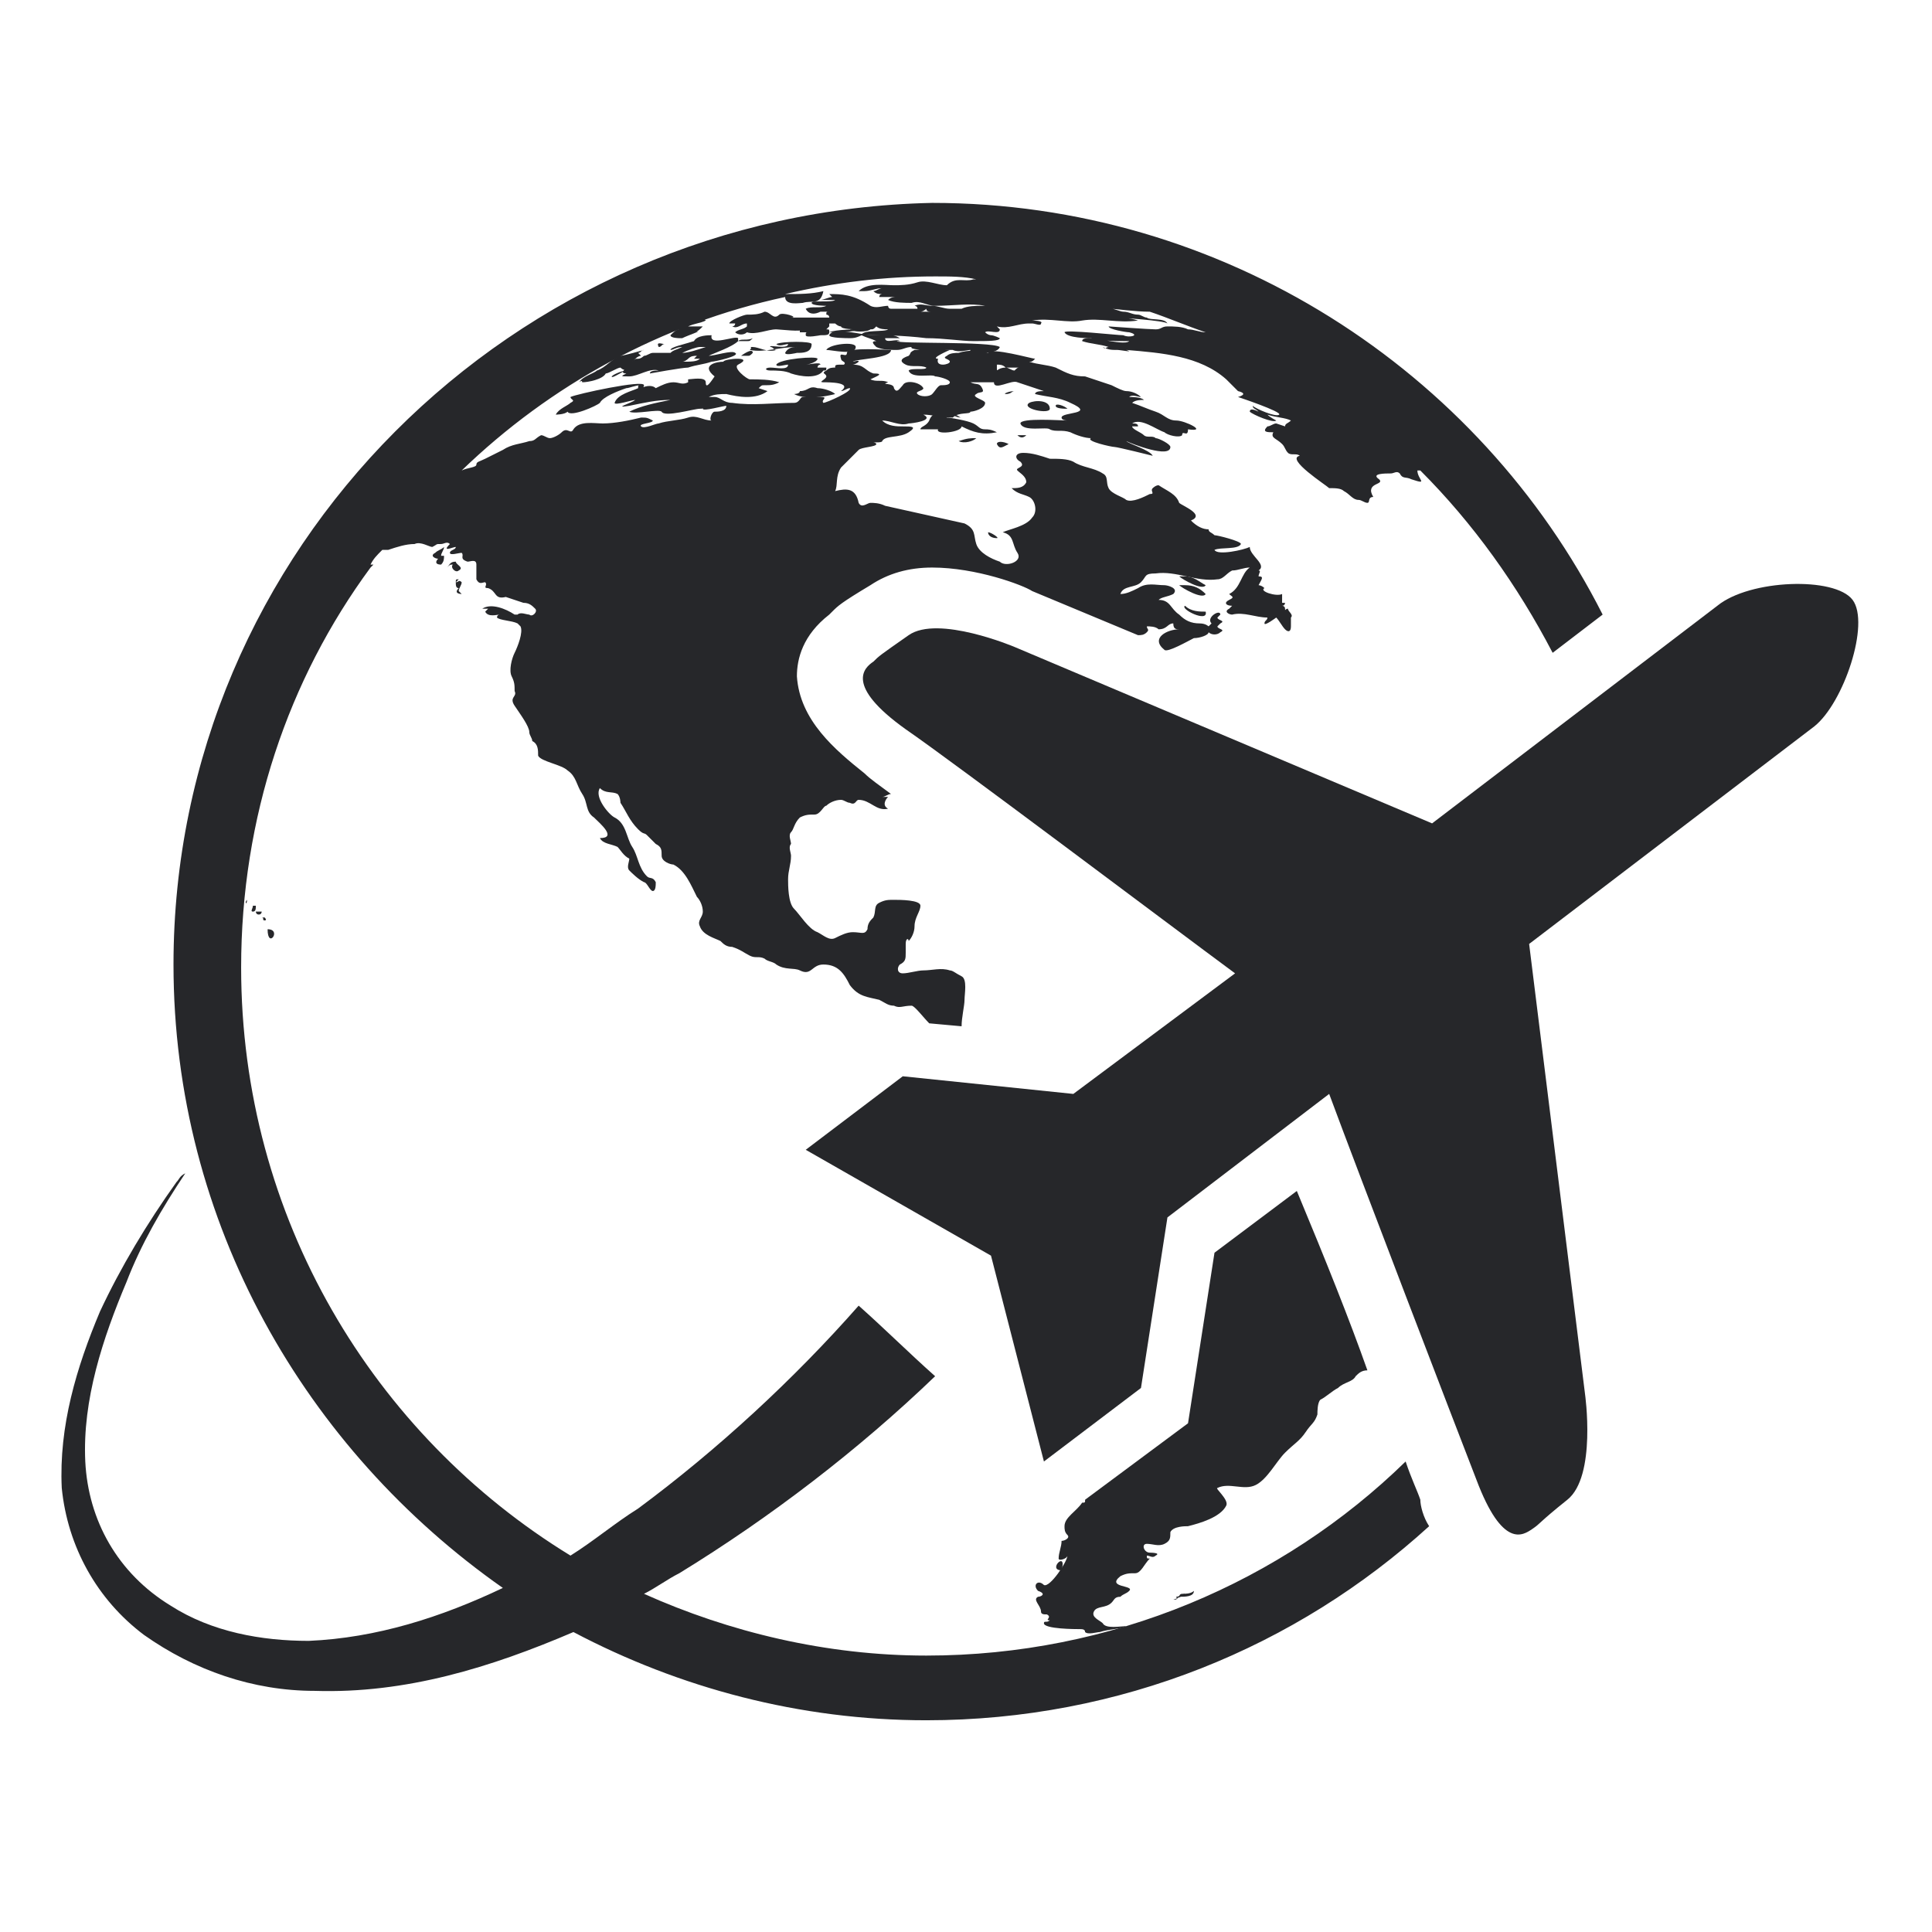 <?xml version="1.0" encoding="utf-8"?>
<!-- Generator: Adobe Illustrator 25.4.1, SVG Export Plug-In . SVG Version: 6.00 Build 0)  -->
<svg version="1.1" id="Layer_1" xmlns="http://www.w3.org/2000/svg" xmlns:xlink="http://www.w3.org/1999/xlink" x="0px" y="0px"
	 viewBox="0 0 65.7 65.7" style="enable-background:new 0 0 65.7 65.7;" xml:space="preserve">
<style type="text/css">
	.st0{fill:#26272A;}
</style>
<g>
	<path class="st0" d="M39.9,20.4L39.9,20.4L39.9,20.4z"/>
	<path class="st0" d="M41,20.8L41,20.8c-0.2,0-0.5,0-0.7-0.2C40.1,20.7,41.1,21.2,41,20.8z"/>
	<path class="st0" d="M40.3,19.6c0,0-0.1,0-0.2,0c0.1,0.1,0.8,0.5,0.9,0.3C40.8,19.8,40.6,19.6,40.3,19.6z"/>
	<path class="st0" d="M41.7,20.9C41.7,21,41.7,20.8,41.7,20.9L41.7,20.9z"/>
	<path class="st0" d="M25.1,11.6c0.1,0,0.2,0,0.3,0c0.1,0,0.1,0,0.2-0.1C25.4,11.6,25.2,11.5,25.1,11.6c0-0.1,0-0.1,0-0.1
		c-0.1-0.1-1,0.3-0.9-0.1c-0.1,0-0.5,0-0.6,0.2c-0.3,0.1-0.8,0.2-0.8,0.3c0.1,0,0.2-0.1,0.4-0.1c-0.2,0.1-0.3,0.1-0.4,0.2l0,0
		c-0.2,0-0.4,0-0.6,0c-0.1,0-0.2,0.1-0.3,0.1l0,0c0,0-0.1,0.1-0.2,0.1s-0.1,0-0.2,0.1c0.1-0.1,0.2-0.2,0.3-0.2L21.7,12
		c0.1,0,0.1-0.1,0.2-0.1c0,0-0.7,0.2-0.8,0.2c-0.3,0.1-0.5,0.4-0.8,0.5c-0.1,0.1-0.5,0.2-0.6,0.4c0.1-0.1,0.1,0,0.1,0
		c0.2,0,0.7-0.1,0.8-0.3c0.1,0,0.4-0.2,0.5-0.2c0.1,0.1,0.2,0.1,0.2,0c-0.1,0.1-0.2,0.2,0,0.2c-0.2,0.1-0.2,0.1,0.1,0.1
		c0.3,0,0.7-0.3,1-0.2c-0.1,0-0.3,0-0.3,0.1c0,0,1.1-0.2,1.3-0.2c0.3-0.1,0.5-0.1,0.8-0.2c0.1,0,1-0.2,0.8-0.3
		c-0.1-0.1-0.7,0.1-0.9,0.1l0,0C24.3,12,24.9,11.8,25.1,11.6z M21.1,12.3c-0.1,0-0.1,0-0.2,0.1C21.1,12.3,21.2,12.3,21.1,12.3
		C21.2,12.3,21.2,12.3,21.1,12.3z M23.6,11.7c0.1,0,0.2,0,0.2,0l0,0c-0.1,0-0.2,0-0.4,0C23.5,11.7,23.5,11.7,23.6,11.7z M23.7,11.8
		L23.7,11.8c-0.1,0-0.1,0-0.2,0C23.6,11.8,23.7,11.8,23.7,11.8z M23.2,12.3c0.1,0,0.2-0.1,0.2-0.1c0.1-0.1,0.2-0.1,0.3-0.1l-0.1,0.1
		c0.1,0,0.2,0,0.2,0C23.7,12.3,23.5,12.3,23.2,12.3z M23.2,12C23.2,12,23.2,11.9,23.2,12c0.2-0.1,0.5-0.2,0.6-0.2s0.1,0,0.2,0
		C23.7,11.9,23.4,12,23.2,12z"/>
	<path class="st0" d="M22.4,11.8c0.1,0,0.1-0.1,0.2-0.1C22.5,11.7,22.3,11.6,22.4,11.8C22.3,11.8,22.3,11.8,22.4,11.8z"/>
	<path class="st0" d="M21.3,12.6c-0.1,0-0.4,0.1-0.5,0.2C20.8,12.9,21.2,12.6,21.3,12.6z"/>
	<path class="st0" d="M40.3,19.9c0,0-0.1,0-0.2,0c0.1,0.1,0.8,0.5,0.9,0.3C40.8,20,40.6,19.9,40.3,19.9z"/>
	<path class="st0" d="M15.5,19.8l0.1-0.1C15.5,19.7,15.5,19.7,15.5,19.8c0,0.1,0,0.2,0.1,0.2c-0.2,0.2,0.1,0.2,0.1,0.2l-0.1-0.1
		c0-0.1,0.1-0.2,0.1-0.3C15.6,19.7,15.6,19.8,15.5,19.8z"/>
	<path class="st0" d="M14.8,18.8c-0.2,0.1,0,0.2,0.1,0.2c-0.1,0.1-0.1,0.2,0.1,0.2c0.1-0.1,0.1-0.2,0.1-0.3H15
		c0-0.1,0.1-0.2,0.1-0.3C15,18.7,14.9,18.7,14.8,18.8z"/>
	<path class="st0" d="M40.3,54.2c-0.1,0-0.2,0.1-0.3,0.1c0,0,0,0.1,0.1,0c-0.1,0.1-0.1,0.1-0.2,0.1C39.9,54.4,40.2,54.3,40.3,54.2z"
		/>
	<path class="st0" d="M40.6,54.1c-0.1,0.1-0.3,0.1-0.4,0.1c-0.1,0-0.1,0.1-0.1,0.1C40.3,54.3,40.6,54.3,40.6,54.1z"/>
	<path class="st0" d="M8.6,31c0.1,0,0.1-0.1,0.1-0.2H8.6C8.6,30.9,8.5,31,8.6,31z"/>
	<path class="st0" d="M9.1,31.6C9.1,32.3,9.6,31.6,9.1,31.6L9.1,31.6z"/>
	<path class="st0" d="M8.4,30.6C8.4,30.6,8.3,30.6,8.4,30.6C8.3,30.7,8.4,30.8,8.4,30.6z"/>
	<path class="st0" d="M8.8,31.1c0.1,0,0.1-0.1,0.1-0.1c-0.1,0-0.1,0-0.2,0C8.7,31,8.7,31.1,8.8,31.1z"/>
	<path class="st0" d="M9,31.3c0.1,0,0-0.1,0-0.1s0,0-0.1,0C9,31.2,8.9,31.3,9,31.3z"/>
	<path class="st0" d="M15.5,19.1c-0.2,0-0.2,0.1-0.3,0.2c0.1-0.1,0.1-0.1,0.2-0.1c-0.1,0.1,0.1,0.3,0.2,0.2
		C15.8,19.3,15.5,19.2,15.5,19.1z"/>
	<path class="st0" d="M40.3,54.2C40.2,54.3,40.3,54.2,40.3,54.2L40.3,54.2z"/>
	<path class="st0" d="M36.1,53.4C36.3,52.7,35.6,53.4,36.1,53.4L36.1,53.4z"/>
	<path class="st0" d="M22.8,11.4c0,0.1,0.3,0.1,0.3,0.1c0.1,0,0.1,0,0.1,0c0.2-0.1,0.8-0.3,0.4-0.2c0.1,0,0.2-0.1,0.3-0.2
		c-0.1,0-0.3,0-0.5,0c0.2-0.1,0.4-0.1,0.6-0.2c-0.1-0.2-1.2,0.1-1.3,0.4c0.1-0.1,0.2-0.1,0.4-0.1C23,11.2,22.9,11.3,22.8,11.4z"/>
	<path class="st0" d="M47.8,49.7c-4.2,4.1-10,6.6-16.3,6.6c-3.4,0-6.7-0.8-9.6-2.1c0.4-0.2,0.8-0.5,1.2-0.7c3.1-1.9,6.1-4.2,8.7-6.7
		c-0.9-0.8-1.7-1.6-2.6-2.4c-2.2,2.5-4.8,4.9-7.5,6.9c-0.8,0.5-1.5,1.1-2.3,1.6c-6.7-4.1-11.2-11.5-11.2-20c0-5.1,1.6-9.8,4.4-13.6
		l0,0c0.1-0.1,0.1-0.1,0.1-0.1s0,0-0.1,0c0.1-0.2,0.2-0.3,0.4-0.5c0.1,0,0.1,0,0.2,0c0.3-0.1,0.6-0.2,0.9-0.2
		c0.2-0.1,0.5,0.1,0.6,0.1c0.2-0.1,0.1-0.1,0.3-0.1c0.1,0,0.2-0.1,0.3,0c-0.3,0.3,0.1,0.1,0.2,0.1c0,0.1-0.2,0.1-0.2,0.2
		s0.3,0,0.4,0c0.1,0.1-0.1,0.2,0.2,0.3c0.1,0,0.3-0.1,0.3,0.1c0,0.1,0,0.3,0,0.5c0.1,0.2,0.2,0.1,0.3,0.1c0.1,0.1-0.1,0.2,0.1,0.2
		c0.3,0.1,0.2,0.4,0.6,0.3l0.6,0.2c0.2,0,0.3,0.1,0.4,0.2S18.1,21,18,20.9c-0.1,0-0.3-0.1-0.4,0c0,0,0,0-0.1,0
		c-0.3-0.2-0.8-0.4-1.1-0.2c0.1,0,0.1,0,0.2,0l-0.1,0.1c0.1,0.2,0.4,0.1,0.5,0.1c-0.1,0-0.1,0.1-0.1,0.1c0.1,0.1,0.5,0.1,0.7,0.2
		c0.1,0.1,0.1,0.1,0.1,0.1c0.1,0.2-0.1,0.7-0.2,0.9c-0.1,0.2-0.2,0.6-0.1,0.8c0.1,0.2,0.1,0.3,0.1,0.5c0.1,0.2-0.2,0.2,0,0.5
		s0.5,0.7,0.5,0.9c0,0.1,0.1,0.2,0.1,0.3c0.2,0.1,0.2,0.3,0.2,0.5c0.1,0.2,0.8,0.3,1,0.5c0.3,0.2,0.3,0.5,0.5,0.8s0.1,0.6,0.4,0.8
		c0.2,0.2,0.8,0.7,0.2,0.7c0.1,0.2,0.4,0.2,0.6,0.3c0.1,0.1,0.2,0.3,0.4,0.4c0,0.1-0.1,0.3,0,0.4s0.3,0.3,0.5,0.4
		c0.1,0,0.2,0.3,0.3,0.3c0.1,0,0.1-0.2,0.1-0.3c-0.1-0.2-0.2-0.1-0.3-0.2c-0.3-0.3-0.3-0.7-0.5-1s-0.2-0.8-0.6-1
		c-0.2-0.1-0.7-0.7-0.5-1c0.2,0.2,0.4,0.1,0.6,0.2c0.1,0.1,0.1,0.3,0.1,0.3c0.2,0.3,0.3,0.6,0.6,0.9c0.2,0.2,0.2,0.1,0.3,0.2
		c0.1,0.1,0.2,0.2,0.3,0.3c0.2,0.1,0.2,0.2,0.2,0.4c0,0.2,0.3,0.3,0.4,0.3c0.4,0.2,0.6,0.7,0.8,1.1c0.1,0.1,0.2,0.3,0.2,0.5
		s-0.2,0.3-0.1,0.5c0.1,0.3,0.5,0.4,0.7,0.5c0.1,0.1,0.2,0.2,0.4,0.2c0.3,0.1,0.4,0.2,0.6,0.3s0.3,0,0.5,0.1
		c0.1,0.1,0.3,0.1,0.4,0.2c0.3,0.2,0.6,0.1,0.8,0.2c0.4,0.2,0.4-0.2,0.8-0.2c0.5,0,0.7,0.3,0.9,0.7c0.3,0.4,0.6,0.4,1,0.5
		c0.2,0.1,0.3,0.2,0.5,0.2c0.2,0.1,0.3,0,0.6,0c0.1,0,0.4,0.4,0.6,0.6l1.1,0.1c0-0.3,0.1-0.7,0.1-0.9s0.1-0.7-0.1-0.8
		c-0.2-0.1-0.3-0.2-0.4-0.2c-0.3-0.1-0.6,0-0.9,0c-0.2,0-0.5,0.1-0.7,0.1s-0.2-0.2-0.1-0.3c0.2-0.1,0.2-0.2,0.2-0.4
		c0-0.1,0-0.2,0-0.3c0-0.2,0.1-0.2,0.1-0.1c0.1-0.1,0.2-0.3,0.2-0.5c0-0.3,0.2-0.5,0.2-0.7s-0.7-0.2-0.9-0.2c-0.2,0-0.3,0-0.5,0.1
		s-0.1,0.3-0.2,0.5c-0.1,0.1-0.2,0.2-0.2,0.4c-0.1,0.2-0.2,0.1-0.5,0.1c-0.2,0-0.4,0.1-0.6,0.2s-0.4-0.1-0.6-0.2
		c-0.3-0.1-0.6-0.6-0.8-0.8c-0.2-0.2-0.2-0.8-0.2-1c0-0.3,0.1-0.5,0.1-0.8c0-0.1-0.1-0.3,0-0.4c0-0.1-0.1-0.3,0-0.4s0.1-0.3,0.3-0.5
		c0.2-0.1,0.3-0.1,0.5-0.1s0.3-0.3,0.4-0.3c0.1-0.1,0.3-0.2,0.5-0.2c0.1,0,0.2,0.1,0.3,0.1c0.2,0.1,0.2-0.1,0.3-0.1
		c0.4,0,0.6,0.4,1,0.3c-0.2-0.1-0.1-0.3,0-0.4c-0.1,0-0.1,0-0.2,0c0.1,0,0.2-0.1,0.3-0.1c-0.4-0.3-0.7-0.5-0.9-0.7
		c-1-0.8-2.2-1.8-2.3-3.3c0-0.6,0.2-1.4,1.1-2.1l0.1-0.1c0.2-0.2,0.3-0.3,1.3-0.9c0.6-0.4,1.3-0.6,2.1-0.6c1.5,0,3.1,0.6,3.4,0.8
		l3.6,1.5l0,0c0.1,0,0.2,0,0.3-0.1s0-0.1,0-0.2c0.1,0,0.3,0,0.4,0.1c0.3,0,0.3-0.2,0.5-0.2c0,0.2,0.1,0.2,0.2,0.2
		c-0.4,0-1,0.3-0.5,0.7c0.1,0.1,0.8-0.3,1-0.4c0.2,0,0.5-0.1,0.5-0.2l0,0c0.1,0.1,0.3,0.1,0.4,0c0.2-0.1-0.1-0.1-0.1-0.2l0,0
		c0.1-0.1,0.1-0.1,0.1-0.1c0.2-0.1-0.1-0.1-0.1-0.2l0.1-0.1c0-0.2-0.5,0.1-0.3,0.3l0,0l-0.1,0.1c0,0-0.1-0.1-0.3-0.1
		c-0.3,0-0.5-0.1-0.7-0.3c-0.3-0.2-0.3-0.5-0.7-0.5c0.1-0.1,0.3-0.1,0.5-0.2c0.2-0.2-0.2-0.3-0.3-0.3c-0.3,0-0.6-0.1-0.9,0.1
		c-0.2,0.1-0.4,0.2-0.6,0.2c0.1-0.3,0.5-0.2,0.7-0.4c0.2-0.2,0.1-0.3,0.5-0.3c0.7-0.1,1.4,0.3,2.1,0.2c0.2,0,0.3-0.2,0.5-0.3
		c0.2,0,0.4-0.1,0.6-0.1c-0.3,0.2-0.3,0.7-0.7,0.9c0.1,0.1,0.2,0.1,0,0.2s-0.1,0.2,0.1,0.2c0,0,0,0-0.1,0.1c-0.2,0.1,0,0.2,0.1,0.2
		c0.4-0.1,0.8,0.1,1.2,0.1c0,0.1-0.1,0.1-0.1,0.2s0.4-0.2,0.4-0.2c0.1,0.1,0.2,0.3,0.3,0.4s0.2,0.1,0.2-0.1c0-0.1,0-0.1,0-0.2
		c0,0,0,0,0-0.1c0.1-0.1-0.1-0.2-0.1-0.3c-0.1,0-0.1,0.1-0.1,0l0,0l0,0l0,0c0-0.1-0.1-0.1-0.1-0.1c0.1,0,0.1-0.1,0.1-0.1
		c-0.1,0-0.1,0-0.1,0c0-0.1,0-0.2,0-0.3c-0.2,0.1-0.8-0.1-0.6-0.2c-0.1-0.1-0.2-0.1-0.2-0.1c0.1-0.2,0.2-0.3,0-0.3
		c0-0.1,0.1-0.2,0-0.2c0.3-0.2-0.3-0.5-0.3-0.8c-0.2,0.1-1.1,0.3-1.2,0.1c0.2-0.1,0.8,0,0.9-0.2c0-0.1-0.8-0.3-0.9-0.3
		c-0.1-0.1-0.2-0.1-0.2-0.2c-0.2,0-0.4-0.1-0.6-0.3c0.5-0.2-0.3-0.5-0.4-0.6c-0.1-0.3-0.4-0.4-0.7-0.6c-0.1,0-0.2,0.1-0.2,0.1
		c-0.1,0.1,0.1,0.2-0.1,0.2c-0.2,0.1-0.6,0.3-0.8,0.2c-0.1-0.1-0.5-0.2-0.6-0.4c-0.1-0.2,0-0.4-0.2-0.5c-0.3-0.2-0.7-0.2-1-0.4
		c-0.2-0.1-0.5-0.1-0.8-0.1c-0.3-0.1-0.6-0.2-0.9-0.2c-0.3,0-0.3,0.2-0.1,0.3c0.2,0.2-0.2,0.2-0.1,0.3c0.1,0.1,0.3,0.2,0.3,0.4
		c-0.1,0.2-0.3,0.2-0.5,0.2c0.2,0.2,0.4,0.2,0.6,0.3c0.2,0.1,0.3,0.5,0.1,0.7c-0.2,0.3-0.8,0.4-1,0.5c0.4,0.1,0.3,0.4,0.5,0.7
		c0.2,0.3-0.4,0.5-0.6,0.3c-0.3-0.1-0.7-0.3-0.8-0.6c-0.1-0.3,0-0.5-0.4-0.7c-0.9-0.2-1.8-0.4-2.7-0.6c-0.2-0.1-0.4-0.1-0.5-0.1
		s-0.3,0.2-0.4,0c-0.1-0.5-0.4-0.5-0.8-0.4c0.1-0.2,0-0.5,0.2-0.8c0.2-0.2,0.4-0.4,0.6-0.6c0.1-0.1,0.6-0.1,0.6-0.2
		c0-0.1-0.6-0.1-0.7-0.1c0.1,0,0.9,0.1,0.9,0c0.1-0.2,0.6-0.1,0.9-0.3s0.1-0.2-0.2-0.2c-0.2,0-0.5,0-0.7-0.2c0.3,0,0.6,0.2,0.9,0.1
		c0.1,0,0.9-0.1,0.5-0.3c0.3,0,0.6,0.1,1,0.1C32.6,14,33,14.1,33,14c0.1,0,0.5-0.1,0.5-0.3c0-0.1-0.5-0.2-0.3-0.3
		c0.1-0.1,0.3,0,0.2-0.2S33.2,13.1,33,13c0.2,0,0.5,0,0.8,0c0,0.3,0.6-0.1,0.8,0c0.3,0.1,0.6,0.2,0.9,0.3c-0.1,0-0.3,0-0.3,0.1
		c0.4,0.1,0.8,0.1,1.2,0.3c0.9,0.4-0.3,0.3-0.3,0.5c0,0.1,0.2,0.1,0.2,0.1c-0.2,0-1.6-0.1-1.6,0.1c0.1,0.3,0.9,0.1,1,0.2
		c0.2,0.1,0.4,0,0.7,0.1c0.2,0.1,0.5,0.2,0.7,0.2c-0.2,0.1,0.7,0.3,0.8,0.3s1.3,0.3,1.3,0.3c-0.1-0.2-0.8-0.4-0.9-0.5
		c0.2,0.1,1.5,0.6,1.5,0.2c0-0.1-0.4-0.3-0.5-0.3c-0.1-0.1-0.3,0-0.4-0.1c-0.1-0.1-0.4-0.2-0.4-0.3c0.1,0,0.1,0,0.2,0
		c0-0.1-0.1-0.1-0.2-0.1c0.3-0.2,0.8,0.2,1.1,0.3c0.1,0.1,0.5,0.2,0.6,0.1c0-0.2,0.2,0.1,0.2-0.2c0.7,0.1-0.1-0.3-0.4-0.3
		c-0.3,0-0.4-0.2-0.7-0.3s-0.5-0.2-0.8-0.3c0.1-0.1,0.3-0.1,0.4-0.1c-0.1-0.1-0.4-0.1-0.5-0.1c0.1-0.1,0.3,0,0.4,0
		c-0.1-0.1-0.3-0.2-0.5-0.2c-0.1,0-0.3-0.1-0.5-0.2c-0.3-0.1-0.6-0.2-0.9-0.3c-0.4,0-0.6-0.1-1-0.3c-0.3-0.1-0.6-0.1-0.9-0.2
		c0.1,0,0.1,0,0.2-0.1c-0.1,0-1.5-0.4-1.6-0.2c-0.3-0.1-0.7-0.1-1,0c-0.1,0-0.3,0-0.4,0.1c-0.2,0.1,0.1,0.1,0.1,0.2
		c0,0.1-0.5,0.2-0.4-0.1c-0.3,0,0.4-0.3,0.4-0.3c-0.2,0-0.4-0.1-0.6-0.1s-0.4,0.1-0.6,0.1C30.9,12,31,12,30.9,12.1
		c-0.3,0.1-0.3,0.2-0.1,0.3c0.2,0.1,0.5,0,0.7,0.1c0,0.1-0.5,0-0.6,0.1c0.1,0.3,0.8,0.1,0.9,0.2c0.1,0,0.5,0.1,0.5,0.2
		c0,0.1-0.2,0.1-0.3,0.1c-0.1,0-0.2,0.2-0.3,0.3c-0.1,0.1-0.4,0.1-0.5,0s0.2-0.1,0.2-0.2c-0.1-0.2-0.6-0.3-0.7-0.1
		c-0.1,0.1-0.2,0.3-0.3,0.1c0-0.2-0.5-0.1-0.2-0.2c-0.2-0.1-0.4,0-0.6-0.1c0.2-0.1,0.5-0.2,0.1-0.2c-0.3-0.1-0.3-0.3-0.7-0.3
		c0.1,0,0.4-0.2,0-0.1c0.1-0.1,1.3-0.1,1.3-0.4c-0.1,0-1.5-0.1-1.5,0.1c0,0.2-0.3-0.1-0.2,0.2c0,0.1,0.2,0.1,0.1,0.2
		c-0.3,0-0.3,0-0.3,0.1c-0.1,0-0.2,0-0.3,0.1c-0.2,0.1,0,0.1,0,0.2c0,0.1-0.3,0.2-0.1,0.2c0.2,0,1,0,0.6,0.3c0.1,0,0.2-0.1,0.3-0.1
		c0.1,0.1-0.8,0.5-0.9,0.5c-0.1-0.1,0.2-0.2-0.1-0.2c-0.2,0-0.4,0-0.6,0c-0.1,0-0.1,0.2-0.3,0.2c-0.7,0-1.4,0.1-2.1,0
		c-0.3,0-0.4-0.2-0.6-0.2c0,0-0.1,0-0.2,0c0.2-0.1,0.4-0.1,0.6-0.1c0.4,0.1,1,0.2,1.4-0.1l-0.3-0.1c0.1-0.1,0.1-0.1,0.2-0.1
		c0.2,0,0.3,0,0.5-0.1c-0.3-0.1-0.7-0.1-1-0.1c-0.1,0-0.6-0.4-0.4-0.5c0.6-0.3-0.5-0.2-0.5-0.1c-0.2,0-0.8,0.1-0.3,0.5
		C24.1,13.1,24,13.2,24,13s-0.5-0.1-0.6-0.1V13c-0.2,0.1-0.3,0-0.5,0s-0.4,0.1-0.6,0.2c-0.1-0.1-0.3-0.1-0.5,0
		c0.1,0,0.1-0.1,0.1-0.1c0-0.2-2.3,0.3-2.5,0.4c0,0.1,0.2,0.1,0,0.2c-0.1,0.1-0.4,0.2-0.5,0.4c0,0,0.3,0,0.4-0.1c0,0,0.1,0,0,0
		c0.1,0.2,1-0.2,1.1-0.3c0.1-0.2,0.6-0.4,0.9-0.5c0.1,0,0.3-0.1,0.5-0.1c-0.1,0-0.1,0-0.1,0.1c-0.2,0.1-0.7,0.2-0.8,0.5
		c0,0.1,0.6-0.1,0.7-0.1c-0.1,0.1-0.8,0.3-0.2,0.2c0.5-0.1,0.9-0.2,1.4-0.2c-0.5,0.1-1,0.2-1.4,0.4c0.2,0.1,1-0.1,1.1,0
		c0.1,0.2,1.1-0.1,1.3-0.1c0.1,0,0.1,0,0.2-0.1c0,0-0.1,0-0.1,0.1s0.7-0.1,0.8-0.1c0,0.2-0.3,0.2-0.4,0.2s-0.2,0.3-0.1,0.3
		c-0.3,0-0.5-0.2-0.8-0.1c-0.3,0.1-0.7,0.1-1,0.2c-0.1,0-0.5,0.2-0.6,0.1c-0.1-0.1,0.4-0.1,0.4-0.2c-0.2-0.1-0.2-0.1-0.4-0.1
		c-0.4,0.1-0.9,0.2-1.3,0.2c-0.3,0-0.8-0.1-1,0.2c-0.1,0.2-0.2-0.1-0.4,0.1c-0.1,0.1-0.3,0.2-0.4,0.2s-0.2-0.1-0.3-0.1
		C18.2,14.9,18.2,15,18,15c-0.3,0.1-0.6,0.1-0.9,0.3c-0.2,0.1-0.4,0.2-0.6,0.3s-0.3,0.1-0.3,0.2c0,0.1-0.3,0.1-0.5,0.2
		c3-2.9,6.8-5,11-5.9c0,0.3,0.5,0.2,0.6,0.2c0.3-0.1,0.6,0.1,0.7-0.4C27.6,10,27.2,10,26.7,10c1.7-0.4,3.4-0.6,5.1-0.6
		c0.5,0,1,0,1.4,0.1h-0.1c-0.3,0.1-0.6-0.1-0.9,0.2c-0.3,0-0.7-0.2-1-0.1c-0.3,0.1-0.6,0.1-0.8,0.1c-0.3,0-0.9-0.1-1.2,0.2
		c0.1,0,0.2,0,0.2,0l0,0c0.2,0,0.4-0.1,0.6-0.1c-0.1,0-0.2,0.1-0.3,0.1C29.8,10,29.9,10,30,10c0,0-0.1,0-0.1,0.1c0.2,0,0.4,0,0.6,0
		c-0.1,0-0.2,0-0.3,0.1c0.2,0.1,0.6,0.1,0.8,0.1c0.3-0.1,0.5,0.1,0.8,0.1c0.6,0,1.2-0.1,1.7,0h-0.1c-0.2,0-0.5,0-0.7,0.1
		c-0.2,0-0.3,0-0.4,0c-0.2,0-0.4-0.1-0.6-0.1s-0.4-0.1-0.6,0c0,0,0.1,0,0.1,0.1c-0.1,0-0.2,0-0.2,0c-0.1,0-0.1,0-0.1,0
		c-0.1,0-0.2,0-0.3,0h-0.1l0,0c-0.1,0-0.1,0-0.2,0s-0.1-0.1-0.1-0.1c-0.2,0-0.4,0.1-0.6,0C29,10,28.6,10,28.2,10l0.1,0.1
		c-0.1,0-0.3,0.1-0.4,0.1c0.1,0,0.4,0,0.5,0c-0.1,0.1-0.8,0-0.8,0.1s0.5,0.1,0.5,0.1c-0.2,0.1-0.5,0-0.7,0.1
		c0.1,0.2,0.3,0.2,0.5,0.1c0,0,0,0,0.1,0c0,0,0,0,0.1,0c0,0,0,0-0.1,0h0.1c0,0-0.1,0-0.2,0h-0.1c0,0,0.2,0,0.4,0
		c-0.1,0-0.1,0-0.1,0.1c0,0,0.1,0,0.1,0.1l0,0c-0.1,0-0.2,0-0.2,0l0,0c-0.2,0-0.4,0-0.6,0l0,0c-0.1,0-0.3,0-0.4,0
		c0,0.1,0.2,0.1,0.2,0.1l0,0c0,0-0.1,0-0.1,0.1v0.1l0,0c0,0,0.1,0,0.1,0.1l0,0c0,0,0,0,0,0.1l0,0h0.1c0,0,0.1,0,0.2,0l0,0
		c-0.1,0-0.1,0-0.1,0.1s0.5,0,0.5,0c0.2,0,0.3,0,0.3-0.1s0-0.1-0.1-0.1c0,0,0,0,0.1-0.1V11c0.1,0,0.1,0,0.2,0c0,0,0.1,0.1,0.2,0.1
		c0,0.1,0.5,0.1,0.5,0.1c-0.1,0-0.1,0-0.2,0c0.1,0.1,0.6,0.1,0.7,0c0.1,0,0.1,0,0.2-0.1c0.1,0.1,0.3,0.1,0.4,0.1
		c-0.1,0.1-0.9,0-0.9,0.2c0,0,0.2,0,0.6,0l0,0c0,0,0.8,0,1.6,0.1c0.6,0,1.2,0.1,1.6,0.1c0.5,0,0.9,0,0.9-0.1c0,0-0.2-0.1-0.3-0.1
		c0,0-0.1,0-0.2-0.1c0.1-0.1,0.5,0.1,0.5-0.1l-0.1-0.1c0.4,0.1,0.7-0.1,1.1-0.1c0.4,0,0.2,0,0.1,0c0.1,0,0.3,0.1,0.3,0
		c0.1-0.1-0.3-0.1-0.3-0.1c0.6-0.1,1.2,0.1,1.7,0c0.6-0.1,1.2,0.1,1.9,0c-0.3-0.1-0.6-0.1-0.8-0.1c0.2,0,1.7,0.1,1.8,0.2
		c-0.1-0.2-0.6-0.1-0.7-0.2c-0.1,0-0.2-0.1-0.3-0.1c-0.2,0-0.3-0.1-0.5-0.1c-0.1,0-0.3-0.1-0.4-0.1c0.1,0,0.8,0.1,1.3,0.1
		c0.6,0.2,1.3,0.5,1.9,0.7c-0.2,0-0.4-0.1-0.6-0.1c-0.2-0.1-0.5-0.1-0.7-0.1s-0.2,0.1-0.4,0.1s-1.6-0.1-1.6-0.1
		c0,0.1,0.6,0.2,0.7,0.2c0.4,0.1,0,0.2-0.2,0.1c-0.2,0-2-0.2-2-0.1c0.1,0.2,0.8,0.2,0.9,0.2c0.4,0.1,0.8,0.1,1.3,0.1
		c-0.2,0.2-1.6-0.3-1.6,0c0.3,0.1,0.6,0.1,0.9,0.2c-0.1,0-0.1,0.1-0.2,0c0.2,0.1,0.3,0.1,0.5,0.1c0.1,0,0.6,0.1,0.3,0
		c1.2,0.1,2.5,0.2,3.4,1c0.1,0.1,0.3,0.3,0.4,0.4c0.4,0.1,0,0.2,0,0.2s1.5,0.5,1.4,0.6s-0.8-0.2-0.9-0.3c0,0.1,0.1,0.1,0.2,0.2
		c-0.2-0.1-0.3-0.1-0.3,0c0.1,0.1,0.8,0.4,0.9,0.3c0,0-0.2-0.1-0.3-0.2c0.3,0.1,0.6,0.1,0.8,0.2c-0.1,0.1-0.2,0.1-0.2,0.2l-0.3-0.1
		c-0.1,0-0.2,0.1-0.3,0.1c-0.2,0.2,0,0.2,0.2,0.2c-0.1,0.2,0.1,0.2,0.3,0.4c0.1,0.1,0.1,0.2,0.2,0.3c0.1,0.1,0.3,0,0.4,0.1
		c-0.5,0.1,0.9,1,1,1.1c0.2,0,0.4,0,0.5,0.1c0.2,0.1,0.3,0.3,0.5,0.3c0.1,0,0.2,0.1,0.3,0.1s0-0.2,0.2-0.2c-0.3-0.5,0.4-0.4,0.2-0.6
		c-0.3-0.2,0.2-0.2,0.4-0.2c0.1,0,0.2-0.1,0.3,0c0.1,0.2,0.2,0.1,0.4,0.2c0.6,0.2,0.2,0,0.2-0.3c0,0,0,0,0.1,0
		c1.8,1.8,3.3,3.9,4.5,6.2l1.7-1.3c-4.2-8.3-12.9-14-22.8-14C17.4,7.2,5.9,18.7,5.9,32.8c0,8.8,4.5,16.5,11.2,21.2
		c-2.1,1-4.3,1.7-6.6,1.8c-1.6,0-3.3-0.3-4.7-1.2C4,53.5,3,51.7,2.9,49.7c-0.1-2.1,0.6-4.2,1.4-6.1c0.5-1.3,1.2-2.5,2-3.7
		C6.1,40,6.1,40.1,6,40.2c-1,1.4-1.9,2.9-2.6,4.4c-0.8,1.9-1.4,3.9-1.3,6c0.2,2,1.2,3.8,2.8,5c1.7,1.2,3.7,1.9,5.8,1.9
		c3.1,0.1,6-0.8,8.8-2c3.6,1.9,7.7,3,12,3c6.6,0,12.6-2.5,17.1-6.6c-0.2-0.3-0.3-0.7-0.3-0.9C48.2,50.7,48,50.3,47.8,49.7z
		 M34.2,12.5c0.1,0,0.3,0,0.5,0c-0.1,0-0.1,0-0.2,0.1C34.4,12.6,34.3,12.5,34.2,12.5c-0.3,0-0.3,0.2-0.3,0v-0.1
		C34,12.4,34.1,12.4,34.2,12.5L34.2,12.5z M28.7,10.9C28.7,10.8,28.7,10.8,28.7,10.9c0.1,0,0.1,0,0.2,0
		C28.8,10.9,28.7,10.9,28.7,10.9z M31.2,11c-0.1,0-0.2,0-0.3-0.1C31,11,31.1,11,31.2,11L31.2,11L31.2,11z M31.7,10.6
		c-0.1,0-0.2,0-0.2,0h0.1c-0.1,0-0.1,0-0.2,0s-0.1,0-0.1,0c0.1,0,0.2-0.1,0.2-0.1C31.5,10.6,31.6,10.6,31.7,10.6L31.7,10.6z"/>
	<path class="st0" d="M28.1,10.5L28.1,10.5L28.1,10.5L28.1,10.5L28.1,10.5z"/>
	<path class="st0" d="M28.2,11.3c0.1,0,1,0,0.9-0.1C29.2,11.2,28.4,11.2,28.2,11.3z"/>
	<path class="st0" d="M27,13.4c0.4,0.2,1,0.1,1.4,0c-0.1-0.1-0.4-0.2-0.6-0.2c-0.3-0.1-0.3,0.1-0.6,0.1C27.2,13.4,27,13.4,27,13.4z"
		/>
	<path class="st0" d="M26.4,11.4h-0.1H26.4z"/>
	<path class="st0" d="M26.6,11.4c0,0-0.1,0-0.2,0C26.5,11.4,26.5,11.4,26.6,11.4C26.5,11.4,26.6,11.4,26.6,11.4z"/>
	<path class="st0" d="M26.3,11.4c-0.1,0-0.1,0-0.2,0C26.2,11.4,26.2,11.4,26.3,11.4z"/>
	<path class="st0" d="M25.6,11.7C26,11.6,25.6,11.7,25.6,11.7L25.6,11.7z"/>
	<path class="st0" d="M31.4,11.9C31.2,11.9,31.8,11.9,31.4,11.9L31.4,11.9z"/>
	<path class="st0" d="M27.1,11.8c-0.1,0-0.3,0-0.4,0.2c0,0.1,0.4,0,0.4,0c0.2,0,0.5,0,0.5-0.3c0-0.1-1-0.1-1.2,0
		c0.1,0.1,0.3,0,0.4,0c0,0.2-0.7,0-0.6,0.1c0.1,0,0.1,0.1,0.2,0.1c-0.3,0.1-0.6-0.1-0.8-0.1c-0.1,0-0.1,0-0.1,0c0.1,0,0,0.1,0,0.1
		C26,12,26.5,11.8,27.1,11.8z"/>
	<path class="st0" d="M25.4,12.1C25.3,12.1,25.4,12.1,25.4,12.1L25.4,12.1z"/>
	<path class="st0" d="M25.2,12.1c0.1,0,0.1,0,0.2,0s0.1,0,0.2-0.1C25.6,11.8,25.2,12.1,25.2,12.1z"/>
	<path class="st0" d="M28.1,12.5c-0.1,0-0.2,0-0.3,0c0,0,0-0.1,0.1-0.1c0-0.1-0.4,0-0.5,0c0.1,0,0.4-0.1,0.4-0.2
		c0-0.1-1.3,0-1.4,0.2c0,0.1,0.3,0,0.4,0c0,0.2-0.4,0.1-0.6,0.1s-0.2,0.1,0,0.1s0.5,0,0.7,0.1c0.3,0.1,0.9,0.2,1.1-0.1
		C28.1,12.6,28.1,12.6,28.1,12.5z"/>
	<path class="st0" d="M29.1,11.8c0-0.2-0.9-0.1-1,0.1C28.3,11.9,29.1,12.1,29.1,11.8z"/>
	<path class="st0" d="M26.5,10.7c-0.2,0.2-0.3-0.1-0.5-0.1c-0.2,0.1-0.4,0.1-0.6,0.1c-0.1,0-0.6,0.2-0.6,0.3h0.1c0,0,0,0,0.1,0
		c0,0.1-0.1,0.1-0.1,0.1c0.2,0.1,0.3-0.1,0.5-0.1v0.1c-0.1,0.1-0.3,0.1-0.4,0.2c0.1,0.1,0.3,0.1,0.4,0c0.3,0.1,0.7-0.1,1-0.1
		c0.1,0,0.9,0.1,0.9,0c0,0,0-0.1-0.1-0.1l0.1-0.1c0-0.2-0.3-0.2-0.4-0.2C27.2,10.8,26.6,10.6,26.5,10.7z"/>
	<path class="st0" d="M34,11.8c-0.3-0.2-3.5-0.1-3.5-0.2h0.1c-0.1-0.1-0.5,0.1-0.5-0.1c0.2,0,0.3,0,0.5,0c-0.3-0.2-0.7-0.1-1-0.1
		c-0.2,0-1.3-0.3-1.4,0c0,0.1,0.6,0.1,0.7,0.1s0.2,0,0.4-0.1c0.2,0.1,0.3,0.1,0.5,0.2c-0.2,0-0.1,0.1,0,0.2c0.2,0.1,0.5,0.1,0.7,0.1
		s0.3-0.1,0.5-0.1c-0.1,0.1,0.6,0.1,0.6,0.1c0.3,0,0.5,0,0.8,0c0.2,0.1,0.5,0,0.6,0C32.9,12,33.9,12.1,34,11.8c-0.1,0-0.1,0-0.2,0
		C33.9,11.8,33.9,11.8,34,11.8z"/>
	<path class="st0" d="M32.7,14.2c-0.1,0-0.1-0.1-0.3-0.1C32.4,14.1,32.5,14.2,32.7,14.2z"/>
	<path class="st0" d="M34.3,15.1C34.3,15.1,34.2,15.1,34.3,15.1c-0.2-0.1-0.4-0.1-0.4,0C34,15.3,34.1,15.2,34.3,15.1z"/>
	<path class="st0" d="M32.6,15C32.6,15.1,32.6,15.1,32.6,15c0.2,0.1,0.5,0,0.6-0.1C33,14.9,32.9,14.9,32.6,15
		C32.7,15,32.7,15,32.6,15z"/>
	<path class="st0" d="M34.2,13.4c0.2,0,0.2-0.1,0.3-0.1C34.3,13.3,34.1,13.4,34.2,13.4z"/>
	<path class="st0" d="M33.9,14.7L33.9,14.7c-0.2-0.1-0.3-0.1-0.4-0.1c-0.2,0-0.2-0.1-0.4-0.2c-0.2-0.1-0.8-0.2-0.9-0.2
		C32,14,31.7,14,31.6,14.3c-0.1,0.2-0.3,0.2-0.3,0.3c0.2,0,0.4,0,0.6,0c-0.1,0.2,0.8,0.1,0.8-0.1C33.1,14.7,33.4,14.8,33.9,14.7z"/>
	<path class="st0" d="M35,13.7c-0.3,0.2,0.7,0.4,0.7,0.2l0,0C35.7,13.6,35.2,13.6,35,13.7z"/>
	<path class="st0" d="M35.7,13.8L35.7,13.8L35.7,13.8z"/>
	<path class="st0" d="M35.9,13.8c0,0.1,0.3,0.1,0.4,0.1C36.2,13.8,35.9,13.7,35.9,13.8z"/>
	<path class="st0" d="M33.9,18.3c0.1,0-0.2-0.2-0.3-0.2C33.6,18.2,33.7,18.3,33.9,18.3z"/>
	<path class="st0" d="M34.6,14.8c0.1,0.1,0.2,0.1,0.3,0C34.7,14.8,34.7,14.8,34.6,14.8z"/>
	<path class="st0" d="M35.3,54.3c-0.2,0.1,0.1,0.3,0.1,0.5c0,0.1,0.1,0.1,0.2,0.1c0.2,0.1-0.1,0.2,0.1,0.2c-0.1,0.1-0.2,0-0.2,0.1
		c0,0.2,1.1,0.2,1.2,0.2c0.1,0,0.2,0,0.2,0.1c0.1,0.1,0.4,0,0.5,0c0.3-0.1,0.7-0.1,0.9-0.2c-0.2,0-0.7,0.1-0.8-0.1
		c-0.1-0.1-0.4-0.2-0.3-0.4c0.1-0.2,0.4-0.1,0.6-0.3c0.1-0.1,0.1-0.2,0.3-0.2c0.1-0.1,0.2-0.1,0.3-0.2c0.2-0.2-0.8-0.1-0.3-0.5
		c0.2-0.1,0.3-0.1,0.5-0.1s0.3-0.3,0.5-0.5C39,53,39,53,39,52.9c0.1,0,0.2,0.1,0.3,0c0.2-0.1-0.2-0.1-0.2-0.1
		c-0.2,0-0.3-0.3-0.1-0.3s0.4,0.1,0.6,0c0.2-0.1,0.2-0.2,0.2-0.4c0.1-0.2,0.5-0.2,0.6-0.2c0.4-0.1,1.1-0.3,1.3-0.7
		c0.1-0.2-0.4-0.6-0.3-0.6c0.4-0.2,0.9,0.1,1.3-0.1c0.4-0.2,0.7-0.8,1-1.1s0.5-0.4,0.7-0.7s0.3-0.3,0.4-0.6c0-0.1,0-0.4,0.1-0.5
		c0.2-0.1,0.4-0.3,0.6-0.4c0.2-0.2,0.5-0.2,0.6-0.4c0.1-0.1,0.2-0.2,0.4-0.2c-0.6-1.7-1.4-3.7-2.4-6.1l-2.8,2.1l-0.9,5.8L36.9,51
		c0,0.1,0,0.1-0.1,0.1c-0.2,0.3-0.6,0.5-0.6,0.8c0,0.1,0,0.2,0.1,0.3s-0.1,0.2-0.2,0.2c0,0.2-0.1,0.4-0.1,0.6c0,0.1,0.3,0,0.3-0.1
		c0,0.2-0.6,1.1-0.8,1c-0.2-0.2-0.4,0-0.2,0.2C35.6,54.2,35.4,54.3,35.3,54.3z"/>
	<path class="st0" d="M63,20.4c-0.6-0.8-3.5-0.7-4.6,0.2L48.7,28l-14.2-6c0,0-2.6-1.1-3.6-0.4s-1,0.7-1.2,0.9
		c-0.3,0.2-1,0.8,1.1,2.3c1.6,1.1,8.9,6.6,11.2,8.3l-5.5,4.1l-5.8-0.6l-3.3,2.5l6.3,3.6l1.8,7l3.3-2.5l0.9-5.8l5.5-4.2
		c1,2.7,4.3,11.3,5,13.1c0.9,2.4,1.6,1.9,1.9,1.7c0.3-0.2,0.2-0.2,1.2-1s0.6-3.6,0.6-3.6L52,32.1l9.7-7.4
		C62.7,23.9,63.6,21.2,63,20.4z"/>
</g>
</svg>
